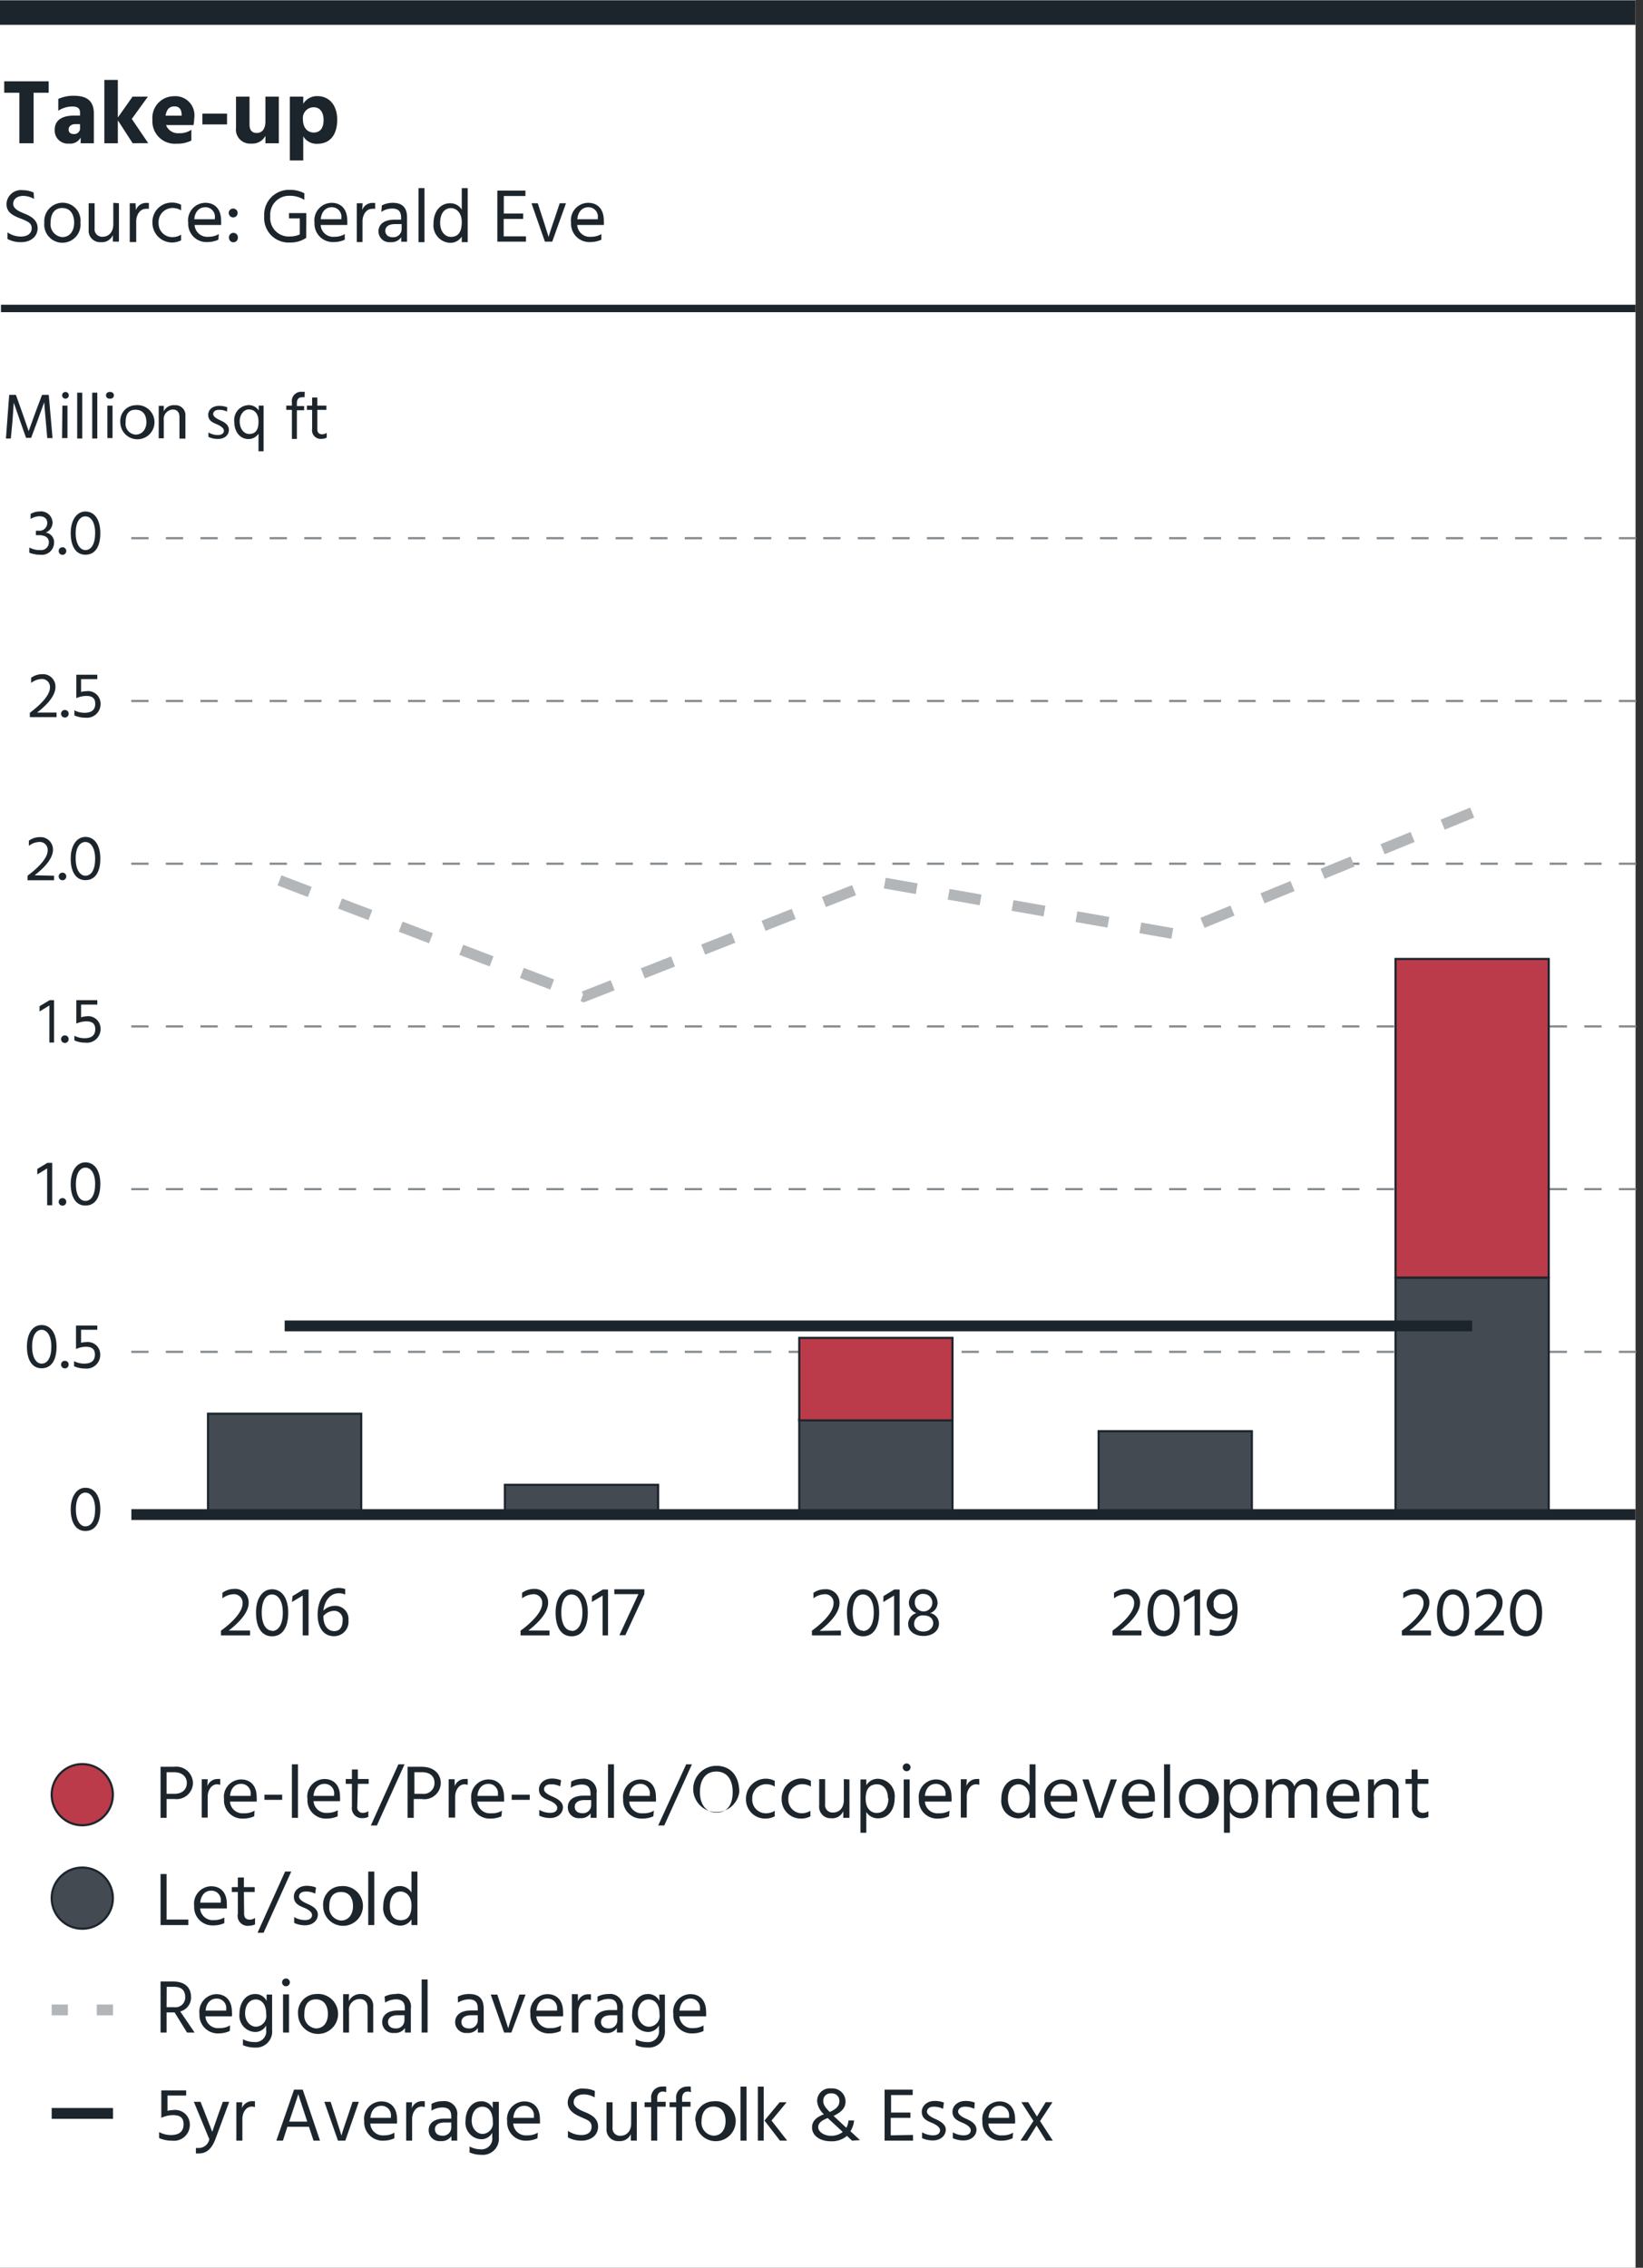 <?xml version="1.0" encoding="UTF-8"?> <svg xmlns="http://www.w3.org/2000/svg" viewBox="0 0 151.97 209.76"><rect x="0" y="0" width="151.97" height="209.76" fill="#333333" stroke="none"/><defs><style>.cls-1{fill:#fff;}.cls-2{fill:#1d252c;}.cls-3{fill:#bc3b4a;}.cls-3,.cls-4,.cls-5,.cls-7,.cls-8{stroke:#1d252c;}.cls-10,.cls-3,.cls-4,.cls-5,.cls-6,.cls-9{stroke-miterlimit:10;}.cls-3,.cls-4{stroke-width:0.2px;}.cls-4{fill:#444a51;}.cls-10,.cls-5,.cls-6,.cls-7,.cls-8,.cls-9{fill:none;}.cls-10,.cls-6{stroke:#b3b6b9;}.cls-7{stroke-width:0.69px;}.cls-8{stroke-width:2.27px;}.cls-9{stroke:#84898d;stroke-width:0.2px;stroke-dasharray:1.6;}.cls-10{stroke-dasharray:3;}</style></defs><g id="Legend"><rect class="cls-1" width="151.28" height="209.76"></rect><path class="cls-2" d="M16.09,163.42a1.55,1.55,0,0,1,1.76,1.52,1.52,1.52,0,0,1-1.71,1.46h-.73v1.74h-.56v-4.72Zm.05,2.5c.74,0,1.14-.43,1.14-1s-.42-1-1.19-1h-.68v2Z" transform="translate(0 0)"></path><path class="cls-2" d="M19.18,165.21a1,1,0,0,1,1-.66.65.65,0,0,1,.19,0v.54a1,1,0,0,0-.3-.05c-.52,0-.86.57-.86,1.14v1.94h-.55v-3.55h.55Z" transform="translate(0 0)"></path><path class="cls-2" d="M23.51,168a2.47,2.47,0,0,1-1,.21,1.69,1.69,0,0,1-1.79-1.8,1.61,1.61,0,0,1,1.57-1.82c.86,0,1.45.56,1.45,1.63a3.07,3.07,0,0,1,0,.42H21.27a1.17,1.17,0,0,0,1.28,1.08,1.83,1.83,0,0,0,1-.24Zm-.33-2a.87.87,0,0,0-.9-1c-.51,0-.94.37-1,1.11h1.91Z" transform="translate(0 0)"></path><path class="cls-2" d="M24.46,166H26.1v.48H24.46Z" transform="translate(0 0)"></path><path class="cls-2" d="M27,163.19h.56v4.95H27Z" transform="translate(0 0)"></path><path class="cls-2" d="M31.23,168a2.47,2.47,0,0,1-1,.21,1.69,1.69,0,0,1-1.79-1.8A1.61,1.61,0,0,1,30,164.55c.86,0,1.45.56,1.45,1.63a3.07,3.07,0,0,1,0,.42H29a1.17,1.17,0,0,0,1.29,1.08,1.82,1.82,0,0,0,.95-.24Zm-.33-2a.87.87,0,0,0-.9-1c-.51,0-.94.37-1,1.11H30.9Z" transform="translate(0 0)"></path><path class="cls-2" d="M33.05,167.12a.49.49,0,0,0,.54.56.86.86,0,0,0,.48-.16v.53a1.2,1.2,0,0,1-.52.12.93.93,0,0,1-1-1.07V165h-.57v-.45h.57v-.88h.55v.88h1V165h-1Z" transform="translate(0 0)"></path><path class="cls-2" d="M36.85,163.19h.57l-2.56,5.66H34.3Z" transform="translate(0 0)"></path><path class="cls-2" d="M39,163.42c1.12,0,1.77.64,1.77,1.52A1.52,1.52,0,0,1,39,166.4h-.73v1.74h-.57v-4.72Zm.06,2.5a1,1,0,0,0,1.13-1c0-.63-.41-1-1.18-1h-.68v2Z" transform="translate(0 0)"></path><path class="cls-2" d="M42.06,165.21a1,1,0,0,1,1-.66.68.68,0,0,1,.2,0v.54a1.11,1.11,0,0,0-.3-.05c-.52,0-.86.57-.86,1.14v1.94H41.5v-3.55h.55Z" transform="translate(0 0)"></path><path class="cls-2" d="M46.38,168a2.4,2.4,0,0,1-1,.21,1.7,1.7,0,0,1-1.79-1.8,1.61,1.61,0,0,1,1.58-1.82c.86,0,1.45.56,1.45,1.63a3.13,3.13,0,0,1,0,.42H44.15a1.16,1.16,0,0,0,1.28,1.08,1.77,1.77,0,0,0,1-.24Zm-.33-2a.86.86,0,0,0-.89-1c-.51,0-.94.37-1,1.11h1.9Z" transform="translate(0 0)"></path><path class="cls-2" d="M47.33,166H49v.48H47.33Z" transform="translate(0 0)"></path><path class="cls-2" d="M51.81,165.23a1.8,1.8,0,0,0-.88-.19c-.38,0-.61.19-.61.46s.36.49.75.66,1,.46,1,1-.46,1-1.19,1a2.38,2.38,0,0,1-1-.22v-.54a2,2,0,0,0,1,.28c.45,0,.66-.19.66-.46s-.32-.52-.81-.71-.88-.43-.88-1,.52-1,1.17-1a2.14,2.14,0,0,1,.88.16Z" transform="translate(0 0)"></path><path class="cls-2" d="M52.84,164.78a2.14,2.14,0,0,1,1-.25,1.19,1.19,0,0,1,1.34,1.36v2.25h-.55v-.42a1.07,1.07,0,0,1-1,.45,1,1,0,0,1-1.11-1c0-.69.56-1.08,1.45-1.08h.65v-.18c0-.54-.21-.85-.83-.85a2,2,0,0,0-1,.3Zm1.22,1.72c-.64,0-.9.29-.9.62s.23.59.69.59a.75.75,0,0,0,.83-.75v-.46Z" transform="translate(0 0)"></path><path class="cls-2" d="M56.24,163.19h.55v4.95h-.55Z" transform="translate(0 0)"></path><path class="cls-2" d="M60.43,168a2.4,2.4,0,0,1-1,.21,1.69,1.69,0,0,1-1.79-1.8,1.61,1.61,0,0,1,1.58-1.82c.86,0,1.45.56,1.45,1.63a3.13,3.13,0,0,1,0,.42H58.2a1.16,1.16,0,0,0,1.28,1.08,1.79,1.79,0,0,0,1-.24Zm-.33-2a.86.86,0,0,0-.89-1c-.51,0-.94.37-1,1.11h1.9Z" transform="translate(0 0)"></path><path class="cls-2" d="M63.47,163.19H64l-2.56,5.66h-.56Z" transform="translate(0 0)"></path><path class="cls-2" d="M66.26,163.33c1.33,0,2.12.95,2.12,2.43a2.14,2.14,0,1,1-2.12-2.43Zm0,4.33c1,0,1.51-.73,1.51-1.9s-.54-1.9-1.51-1.9-1.52.72-1.52,1.9S65.34,167.66,66.26,167.66Z" transform="translate(0 0)"></path><path class="cls-2" d="M70.9,167.72a1.51,1.51,0,0,0,.76-.23V168a1.82,1.82,0,0,1-.83.21A1.77,1.77,0,0,1,69,166.37a1.83,1.83,0,0,1,2.66-1.65v.53a1.5,1.5,0,0,0-.76-.22,1.29,1.29,0,0,0-1.32,1.35A1.26,1.26,0,0,0,70.9,167.72Z" transform="translate(0 0)"></path><path class="cls-2" d="M74.2,167.72a1.55,1.55,0,0,0,.76-.23V168a1.82,1.82,0,0,1-.83.21,1.77,1.77,0,0,1-1.83-1.85A1.83,1.83,0,0,1,75,164.72v.53a1.5,1.5,0,0,0-.76-.22,1.28,1.28,0,0,0-1.32,1.35A1.25,1.25,0,0,0,74.2,167.72Z" transform="translate(0 0)"></path><path class="cls-2" d="M78.57,164.59v3.55H78v-.62a1.1,1.1,0,0,1-1.12.66A1.06,1.06,0,0,1,75.77,167v-2.44h.55v2.3a.69.69,0,0,0,.73.79c.58,0,1-.43,1-1.14v-1.95Z" transform="translate(0 0)"></path><path class="cls-2" d="M80.13,165.13a1.23,1.23,0,0,1,1.1-.6,1.6,1.6,0,0,1,1.52,1.8c0,1.08-.61,1.86-1.53,1.86a1.25,1.25,0,0,1-1.09-.59v1.92h-.54v-4.93h.54Zm2,1.2c0-.79-.42-1.29-1-1.29s-1.06.3-1.06,1.33.61,1.32,1,1.32C81.72,167.69,82.17,167.24,82.17,166.33Z" transform="translate(0 0)"></path><path class="cls-2" d="M83.86,163.11a.36.36,0,0,1,.36.36.36.36,0,0,1-.72,0A.36.36,0,0,1,83.86,163.11Zm-.27,1.48h.55v3.55h-.55Z" transform="translate(0 0)"></path><path class="cls-2" d="M87.78,168a2.44,2.44,0,0,1-1,.21,1.69,1.69,0,0,1-1.79-1.8,1.61,1.61,0,0,1,1.57-1.82c.87,0,1.45.56,1.45,1.63a3.07,3.07,0,0,1,0,.42H85.55a1.16,1.16,0,0,0,1.28,1.08,1.82,1.82,0,0,0,1-.24Zm-.33-2a.87.87,0,0,0-.9-1c-.51,0-.93.37-1,1.11h1.9Z" transform="translate(0 0)"></path><path class="cls-2" d="M89.39,165.21a1,1,0,0,1,1-.66.65.65,0,0,1,.19,0v.54a1,1,0,0,0-.3-.05c-.52,0-.86.57-.86,1.14v1.94h-.55v-3.55h.55Z" transform="translate(0 0)"></path><path class="cls-2" d="M95.78,163.19v4.95h-.55v-.53a1.23,1.23,0,0,1-1.09.58,1.61,1.61,0,0,1-1.52-1.8c0-1.11.64-1.86,1.53-1.86a1.25,1.25,0,0,1,1.08.6v-1.94Zm-.55,3.15c0-1-.61-1.3-1-1.3-.56,0-1,.44-1,1.36,0,.77.42,1.29,1,1.29S95.23,167.37,95.23,166.34Z" transform="translate(0 0)"></path><path class="cls-2" d="M99.39,168a2.4,2.4,0,0,1-1,.21,1.7,1.7,0,0,1-1.79-1.8,1.61,1.61,0,0,1,1.58-1.82c.86,0,1.45.56,1.45,1.63a3.13,3.13,0,0,1,0,.42H97.16a1.16,1.16,0,0,0,1.28,1.08,1.77,1.77,0,0,0,1-.24Zm-.33-2a.86.86,0,0,0-.89-1c-.51,0-.94.37-1,1.11h1.9Z" transform="translate(0 0)"></path><path class="cls-2" d="M100.12,164.59h.57l.49,1.5c.44,1.31.52,1.61.52,1.61a16.17,16.17,0,0,1,.53-1.61l.5-1.5h.58L102,168.14h-.68Z" transform="translate(0 0)"></path><path class="cls-2" d="M106.58,168a2.4,2.4,0,0,1-1,.21,1.69,1.69,0,0,1-1.79-1.8,1.61,1.61,0,0,1,1.58-1.82c.86,0,1.45.56,1.45,1.63a3.13,3.13,0,0,1,0,.42h-2.42a1.16,1.16,0,0,0,1.28,1.08,1.79,1.79,0,0,0,1-.24Zm-.33-2a.86.86,0,0,0-.89-1c-.52,0-.94.37-1,1.11h1.9Z" transform="translate(0 0)"></path><path class="cls-2" d="M107.67,163.19h.56v4.95h-.56Z" transform="translate(0 0)"></path><path class="cls-2" d="M109.06,166.39a1.71,1.71,0,0,1,1.66-1.85,1.84,1.84,0,1,1-1.66,1.85Zm.58,0a1.19,1.19,0,0,0,1.08,1.33c.74,0,1.1-.61,1.1-1.33s-.3-1.35-1.1-1.35S109.64,165.67,109.64,166.38Z" transform="translate(0 0)"></path><path class="cls-2" d="M113.76,165.13a1.21,1.21,0,0,1,1.09-.6,1.6,1.6,0,0,1,1.52,1.8c0,1.08-.61,1.86-1.53,1.86a1.22,1.22,0,0,1-1.08-.59v1.92h-.55v-4.93h.55Zm2,1.2c0-.79-.42-1.29-1-1.29s-1,.3-1,1.33.6,1.32,1,1.32C115.34,167.69,115.79,167.24,115.79,166.33Z" transform="translate(0 0)"></path><path class="cls-2" d="M117.72,165.16a1.06,1.06,0,0,1,1-.62,1,1,0,0,1,1,.69,1.12,1.12,0,0,1,1-.69,1,1,0,0,1,1.12,1.16v2.44h-.56v-2.3c0-.52-.21-.8-.68-.8s-.86.37-.86,1.16v1.94h-.56v-2.3c0-.52-.21-.8-.68-.8s-.87.37-.87,1.16v1.94h-.54v-3.55h.54Z" transform="translate(0 0)"></path><path class="cls-2" d="M125.5,168a2.47,2.47,0,0,1-1,.21,1.7,1.7,0,0,1-1.8-1.8,1.61,1.61,0,0,1,1.58-1.82c.86,0,1.45.56,1.45,1.63a2.06,2.06,0,0,1,0,.42h-2.42a1.16,1.16,0,0,0,1.28,1.08,1.83,1.83,0,0,0,1-.24Zm-.33-2a.87.87,0,0,0-.9-1c-.51,0-.94.37-1,1.11h1.91Z" transform="translate(0 0)"></path><path class="cls-2" d="M127.1,165.2a1.16,1.16,0,0,1,1.12-.66,1.07,1.07,0,0,1,1.14,1.15v2.45h-.55v-2.3a.7.7,0,0,0-.73-.8,1,1,0,0,0-1,1.16v1.94h-.54v-3.55h.54Z" transform="translate(0 0)"></path><path class="cls-2" d="M131.1,167.12c0,.37.18.56.53.56a.87.87,0,0,0,.49-.16v.53a1.2,1.2,0,0,1-.52.12.93.93,0,0,1-1-1.07V165H130v-.45h.57v-.88h.55v.88h1V165h-1Z" transform="translate(0 0)"></path><path class="cls-2" d="M17.42,177.55v.51H14.85v-4.72h.56v4.21Z" transform="translate(0 0)"></path><path class="cls-2" d="M20.75,177.88a2.44,2.44,0,0,1-1,.21,1.69,1.69,0,0,1-1.79-1.8,1.61,1.61,0,0,1,1.57-1.82c.86,0,1.45.56,1.45,1.63a3.31,3.31,0,0,1,0,.42H18.51a1.17,1.17,0,0,0,1.29,1.08,1.82,1.82,0,0,0,.95-.24Zm-.33-2a.87.87,0,0,0-.9-1c-.51,0-.93.37-1,1.11h1.91Z" transform="translate(0 0)"></path><path class="cls-2" d="M22.58,177c0,.37.17.56.53.56a.86.86,0,0,0,.48-.16V178a1.36,1.36,0,0,1-.52.12A.93.93,0,0,1,22,177V175h-.56v-.45H22v-.89h.56v.89h1V175h-1Z" transform="translate(0 0)"></path><path class="cls-2" d="M26.37,173.11h.57l-2.56,5.66h-.56Z" transform="translate(0 0)"></path><path class="cls-2" d="M29.15,175.15a1.85,1.85,0,0,0-.88-.19c-.38,0-.61.19-.61.46s.35.49.74.66,1,.46,1,1-.45,1-1.19,1a2.3,2.3,0,0,1-1-.22v-.54a2,2,0,0,0,1,.28c.44,0,.65-.19.65-.47s-.32-.51-.8-.7-.88-.43-.88-1,.51-1,1.16-1a2.2,2.2,0,0,1,.89.16Z" transform="translate(0 0)"></path><path class="cls-2" d="M29.89,176.31a1.7,1.7,0,0,1,1.65-1.85,1.84,1.84,0,1,1-1.65,1.85Zm.57,0a1.19,1.19,0,0,0,1.08,1.33c.74,0,1.11-.62,1.11-1.33S32.34,175,31.54,175,30.46,175.59,30.46,176.3Z" transform="translate(0 0)"></path><path class="cls-2" d="M34.06,173.11h.56v4.95h-.56Z" transform="translate(0 0)"></path><path class="cls-2" d="M38.61,173.11v4.95h-.55v-.53a1.21,1.21,0,0,1-1.09.58,1.61,1.61,0,0,1-1.52-1.8c0-1.11.64-1.86,1.53-1.86a1.25,1.25,0,0,1,1.08.6v-1.94Zm-.55,3.15c0-1-.61-1.3-1-1.3-.56,0-1,.44-1,1.36s.43,1.29,1,1.29S38.06,177.29,38.06,176.26Z" transform="translate(0 0)"></path><path class="cls-2" d="M17.3,188l-1.15-1.86h-.74V188h-.56v-4.72H16c1.11,0,1.67.56,1.67,1.45a1.33,1.33,0,0,1-1,1.32L18,188Zm-1.89-2.34h.72a.9.9,0,0,0,1-.94c0-.62-.34-.95-1.06-.95h-.65Z" transform="translate(0 0)"></path><path class="cls-2" d="M21.25,187.86a2.48,2.48,0,0,1-1,.22,1.7,1.7,0,0,1-1.8-1.8A1.62,1.62,0,0,1,20,184.45c.86,0,1.45.57,1.45,1.64a2,2,0,0,1,0,.41H19a1.16,1.16,0,0,0,1.28,1.09,1.83,1.83,0,0,0,1-.25Zm-.33-2a.87.87,0,0,0-.9-1c-.51,0-.94.38-1,1.11h1.91Z" transform="translate(0 0)"></path><path class="cls-2" d="M25.17,184.49v3.27a1.49,1.49,0,0,1-1.6,1.63,2.74,2.74,0,0,1-1.1-.22v-.55a2.24,2.24,0,0,0,1.05.26,1,1,0,0,0,1.1-1.13v-.4a1.16,1.16,0,0,1-1,.6,1.51,1.51,0,0,1-1.47-1.69c0-1,.56-1.82,1.44-1.82a1.14,1.14,0,0,1,1.07.64v-.59Zm-.55,1.79c0-1-.52-1.34-.95-1.34-.62,0-1,.54-1,1.3s.53,1.22,1,1.22A1,1,0,0,0,24.62,186.28Z" transform="translate(0 0)"></path><path class="cls-2" d="M26.45,183a.36.36,0,1,1-.36.36A.36.36,0,0,1,26.45,183Zm-.27,1.47h.55V188h-.55Z" transform="translate(0 0)"></path><path class="cls-2" d="M27.57,186.29a1.7,1.7,0,0,1,1.65-1.85,1.85,1.85,0,1,1-1.65,1.85Zm.58,0a1.19,1.19,0,0,0,1.07,1.33c.75,0,1.11-.62,1.11-1.33s-.31-1.36-1.11-1.36S28.15,185.57,28.15,186.29Z" transform="translate(0 0)"></path><path class="cls-2" d="M32.26,185.11a1.17,1.17,0,0,1,1.12-.67,1.08,1.08,0,0,1,1.14,1.16V188H34v-2.29c0-.54-.3-.81-.72-.81a1,1,0,0,0-1,1.16V188h-.54v-3.55h.54Z" transform="translate(0 0)"></path><path class="cls-2" d="M35.57,184.68a2.15,2.15,0,0,1,1-.24A1.19,1.19,0,0,1,38,185.8V188h-.54v-.42a1.09,1.09,0,0,1-1,.46,1,1,0,0,1-1.11-1c0-.68.56-1.08,1.45-1.08h.65v-.18c0-.53-.21-.85-.83-.85a2,2,0,0,0-1,.3Zm1.22,1.72c-.64,0-.9.29-.9.62s.23.6.69.6a.76.76,0,0,0,.83-.76v-.46Z" transform="translate(0 0)"></path><path class="cls-2" d="M39,183.09h.55V188H39Z" transform="translate(0 0)"></path><path class="cls-2" d="M42.35,184.68a2.19,2.19,0,0,1,1.06-.24c.94,0,1.33.49,1.33,1.36V188H44.2v-.42a1.09,1.09,0,0,1-1,.46,1,1,0,0,1-1.1-1c0-.68.56-1.08,1.45-1.08h.64v-.18c0-.53-.2-.85-.83-.85a2,2,0,0,0-1,.3Zm1.22,1.72c-.63,0-.89.29-.89.62s.22.6.68.6a.76.76,0,0,0,.83-.76v-.46Z" transform="translate(0 0)"></path><path class="cls-2" d="M45.39,184.49H46l.49,1.5c.43,1.32.52,1.62.52,1.62s.06-.3.52-1.62l.51-1.5h.57L47.3,188h-.67Z" transform="translate(0 0)"></path><path class="cls-2" d="M51.85,187.86a2.44,2.44,0,0,1-1,.22,1.69,1.69,0,0,1-1.79-1.8,1.61,1.61,0,0,1,1.57-1.83c.86,0,1.45.57,1.45,1.64a3,3,0,0,1,0,.41H49.61a1.17,1.17,0,0,0,1.29,1.09,1.82,1.82,0,0,0,1-.25Zm-.33-2a.87.87,0,0,0-.9-1c-.51,0-.94.38-1,1.11h1.91Z" transform="translate(0 0)"></path><path class="cls-2" d="M53.46,185.12a1,1,0,0,1,1-.66h.2V185a.82.82,0,0,0-.3-.05c-.52,0-.86.57-.86,1.13V188H52.9v-3.55h.55Z" transform="translate(0 0)"></path><path class="cls-2" d="M55.27,184.68a2.15,2.15,0,0,1,1-.24,1.19,1.19,0,0,1,1.34,1.36V188h-.55v-.42a1.07,1.07,0,0,1-1,.46A1,1,0,0,1,55,187c0-.68.56-1.08,1.45-1.08h.64v-.18c0-.53-.2-.85-.82-.85a2,2,0,0,0-1,.3Zm1.22,1.72c-.64,0-.9.29-.9.62s.23.6.69.6a.75.75,0,0,0,.82-.76v-.46Z" transform="translate(0 0)"></path><path class="cls-2" d="M61.5,184.49v3.27a1.49,1.49,0,0,1-1.6,1.63,2.7,2.7,0,0,1-1.1-.22v-.55a2.24,2.24,0,0,0,1.05.26,1,1,0,0,0,1.1-1.13v-.4a1.16,1.16,0,0,1-1,.6,1.52,1.52,0,0,1-1.48-1.69c0-1,.57-1.82,1.45-1.82a1.14,1.14,0,0,1,1.07.64v-.59ZM61,186.28c0-1-.52-1.34-1-1.34-.62,0-1,.54-1,1.3s.52,1.22,1,1.22A1,1,0,0,0,61,186.28Z" transform="translate(0 0)"></path><path class="cls-2" d="M65.07,187.86a2.41,2.41,0,0,1-1,.22,1.69,1.69,0,0,1-1.79-1.8,1.61,1.61,0,0,1,1.58-1.83c.86,0,1.45.57,1.45,1.64a3.15,3.15,0,0,1,0,.41H62.84a1.16,1.16,0,0,0,1.28,1.09,1.8,1.8,0,0,0,.95-.25Zm-.33-2a.86.86,0,0,0-.89-1c-.51,0-.94.38-1,1.11h1.9Z" transform="translate(0 0)"></path><path class="cls-2" d="M15.49,195.24a2.67,2.67,0,0,1,.55-.07,1.35,1.35,0,0,1,1.52,1.36A1.47,1.47,0,0,1,15.9,198a2.77,2.77,0,0,1-1.18-.24v-.55a2.34,2.34,0,0,0,1.09.27c.76,0,1.17-.32,1.17-1s-.42-.84-1-.84a2.63,2.63,0,0,0-1.06.25v-2.54h2.3v.48H15.49Z" transform="translate(0 0)"></path><path class="cls-2" d="M17.93,194.41h.62l.46,1.17c.56,1.43.62,1.61.62,1.61l.56-1.61.42-1.17h.59l-1.28,3.46c-.38,1-.92,1.31-1.5,1.31a1.45,1.45,0,0,1-.3,0v-.5l.24,0a1,1,0,0,0,1-.81Z" transform="translate(0 0)"></path><path class="cls-2" d="M22.38,195a1,1,0,0,1,1-.65h.2v.55a.79.79,0,0,0-.3-.05c-.52,0-.86.56-.86,1.13V198h-.56v-3.55h.55Z" transform="translate(0 0)"></path><path class="cls-2" d="M28.58,196.72h-2L26.17,198h-.61l1.64-4.72H28L29.6,198H29Zm-.16-.48-.09-.27c-.66-2-.74-2.27-.74-2.27s-.08.29-.75,2.27l-.09.27Z" transform="translate(0 0)"></path><path class="cls-2" d="M30,194.41h.58l.49,1.5c.43,1.32.51,1.62.51,1.62s.07-.3.53-1.62l.5-1.5h.58L31.94,198h-.68Z" transform="translate(0 0)"></path><path class="cls-2" d="M36.48,197.78a2.41,2.41,0,0,1-1,.22,1.7,1.7,0,0,1-1.79-1.8,1.61,1.61,0,0,1,1.58-1.83c.86,0,1.45.57,1.45,1.64a3.15,3.15,0,0,1,0,.41H34.25a1.16,1.16,0,0,0,1.28,1.09,1.77,1.77,0,0,0,.95-.25Zm-.33-2a.86.86,0,0,0-.89-1c-.51,0-.94.37-1,1.11h1.9Z" transform="translate(0 0)"></path><path class="cls-2" d="M38.09,195a1,1,0,0,1,1-.65h.2v.55a.84.84,0,0,0-.31-.05c-.51,0-.86.56-.86,1.13V198h-.55v-3.55h.54Z" transform="translate(0 0)"></path><path class="cls-2" d="M39.91,194.6a2.11,2.11,0,0,1,1.05-.25,1.19,1.19,0,0,1,1.33,1.36V198h-.54v-.42a1.09,1.09,0,0,1-1,.46,1,1,0,0,1-1.1-1c0-.69.56-1.08,1.45-1.08h.64v-.18c0-.53-.2-.85-.83-.85a1.9,1.9,0,0,0-1,.3Zm1.21,1.72c-.63,0-.89.29-.89.62s.22.6.68.6a.76.76,0,0,0,.83-.76v-.46Z" transform="translate(0 0)"></path><path class="cls-2" d="M46.14,194.41v3.27a1.49,1.49,0,0,1-1.61,1.63,2.77,2.77,0,0,1-1.1-.22v-.55a2.24,2.24,0,0,0,1,.26,1,1,0,0,0,1.1-1.13v-.4a1.14,1.14,0,0,1-1,.6,1.52,1.52,0,0,1-1.47-1.69c0-1,.57-1.82,1.44-1.82a1.14,1.14,0,0,1,1.07.64v-.59Zm-.56,1.79c0-1-.51-1.34-.95-1.34-.62,0-1,.54-1,1.3s.53,1.22,1,1.22A1,1,0,0,0,45.58,196.2Z" transform="translate(0 0)"></path><path class="cls-2" d="M49.71,197.78a2.48,2.48,0,0,1-1,.22,1.7,1.7,0,0,1-1.8-1.8,1.62,1.62,0,0,1,1.58-1.83c.86,0,1.45.57,1.45,1.64a3,3,0,0,1,0,.41H47.47a1.17,1.17,0,0,0,1.28,1.09,1.83,1.83,0,0,0,1-.25Zm-.33-2a.87.87,0,0,0-.9-1c-.51,0-.94.37-1,1.11h1.91Z" transform="translate(0 0)"></path><path class="cls-2" d="M55,194a2.06,2.06,0,0,0-1-.28c-.58,0-.94.3-.94.72s.46.68,1,.9,1.26.55,1.26,1.36-.67,1.3-1.53,1.3a2.58,2.58,0,0,1-1.26-.3v-.61a2.18,2.18,0,0,0,1.25.39c.58,0,.94-.27.94-.77s-.38-.62-.85-.83-1.36-.55-1.36-1.41a1.33,1.33,0,0,1,1.51-1.28,2.32,2.32,0,0,1,1,.22Z" transform="translate(0 0)"></path><path class="cls-2" d="M58.9,194.41V198h-.55v-.61a1.1,1.1,0,0,1-1.11.65,1.06,1.06,0,0,1-1.14-1.14v-2.45h.56v2.31a.69.69,0,0,0,.72.79c.59,0,1-.44,1-1.14v-2Z" transform="translate(0 0)"></path><path class="cls-2" d="M61.62,193.52a.87.87,0,0,0-.32-.06c-.27,0-.51.17-.51.63v.32h.78v.45h-.78V198h-.56v-3.1h-.61v-.45h.61v-.33A1,1,0,0,1,61.28,193a1.4,1.4,0,0,1,.34,0Z" transform="translate(0 0)"></path><path class="cls-2" d="M63.92,193.52a.87.87,0,0,0-.32-.06c-.26,0-.51.17-.51.63v.32h.78v.45h-.78V198h-.55v-3.1h-.61v-.45h.61v-.33a1,1,0,0,1,1-1.12,1.33,1.33,0,0,1,.34,0Z" transform="translate(0 0)"></path><path class="cls-2" d="M64.32,196.21A1.7,1.7,0,0,1,66,194.36a1.85,1.85,0,1,1-1.65,1.85Zm.57,0A1.2,1.2,0,0,0,66,197.54c.75,0,1.11-.62,1.11-1.34s-.31-1.35-1.11-1.35S64.89,195.49,64.89,196.2Z" transform="translate(0 0)"></path><path class="cls-2" d="M68.49,193h.56v5h-.56Z" transform="translate(0 0)"></path><path class="cls-2" d="M70.1,193h.54V198H70.1ZM72.81,198h-.67l-1.43-1.86,1.4-1.69h.65l-1.4,1.69Z" transform="translate(0 0)"></path><path class="cls-2" d="M78.81,198l-.47-.44a2.15,2.15,0,0,1-1.47.5c-1.06,0-1.76-.54-1.76-1.29,0-.57.39-.94,1.1-1.21a1.84,1.84,0,0,1-.63-1.22,1.17,1.17,0,0,1,1.31-1.17,1.22,1.22,0,0,1,1.32,1.21c0,.51-.28.94-1.11,1.33l1.18,1.1a1.6,1.6,0,0,0,.2-.68H79a2.21,2.21,0,0,1-.34,1l.89.82Zm-.86-.8c-.61-.58-1.22-1.13-1.39-1.29-.56.22-.88.46-.88.85s.5.79,1.18.79A1.72,1.72,0,0,0,78,197.16Zm-1.8-2.85c0,.3.15.55.6,1,.61-.28.89-.57.89-1a.69.69,0,0,0-.76-.72A.66.66,0,0,0,76.15,194.31Z" transform="translate(0 0)"></path><path class="cls-2" d="M84.45,197.47V198H81.82v-4.72h2.6v.5h-2v1.62h1.79v.49H82.39v1.62Z" transform="translate(0 0)"></path><path class="cls-2" d="M87.23,195.06a1.82,1.82,0,0,0-.88-.2c-.38,0-.61.2-.61.46s.36.49.74.66,1,.46,1,1-.46,1-1.19,1a2.4,2.4,0,0,1-1-.21v-.54a2.13,2.13,0,0,0,1,.28c.45,0,.66-.2.66-.47s-.32-.51-.81-.71-.88-.43-.88-1,.52-1,1.16-1a2.23,2.23,0,0,1,.89.15Z" transform="translate(0 0)"></path><path class="cls-2" d="M90.12,195.06a1.86,1.86,0,0,0-.89-.2c-.37,0-.61.2-.61.46s.36.49.75.66.95.46.95,1-.46,1-1.19,1a2.32,2.32,0,0,1-1-.21v-.54a2.06,2.06,0,0,0,1,.28c.45,0,.66-.2.66-.47s-.32-.51-.8-.71-.89-.43-.89-1,.52-1,1.17-1a2.27,2.27,0,0,1,.89.15Z" transform="translate(0 0)"></path><path class="cls-2" d="M93.66,197.78a2.44,2.44,0,0,1-1,.22,1.69,1.69,0,0,1-1.79-1.8,1.61,1.61,0,0,1,1.57-1.83c.86,0,1.45.57,1.45,1.64a3,3,0,0,1,0,.41H91.42a1.17,1.17,0,0,0,1.29,1.09,1.82,1.82,0,0,0,1-.25Zm-.33-2a.87.87,0,0,0-.9-1c-.51,0-.94.37-1,1.11h1.91Z" transform="translate(0 0)"></path><path class="cls-2" d="M97.38,198h-.63l-.87-1.4L95,198h-.61l1.2-1.82-1.12-1.74h.63l.81,1.33.81-1.33h.63l-1.15,1.75Z" transform="translate(0 0)"></path><circle class="cls-3" cx="7.61" cy="166" r="2.83"></circle><circle class="cls-4" cx="7.61" cy="175.57" r="2.83"></circle><line class="cls-5" x1="4.78" y1="195.48" x2="10.45" y2="195.48"></line><line class="cls-6" x1="4.78" y1="185.91" x2="6.28" y2="185.91"></line><line class="cls-6" x1="8.95" y1="185.91" x2="10.45" y2="185.91"></line></g><g id="horizontal_lines_title_source" data-name="horizontal lines, title &amp; source"><path class="cls-2" d="M3.15,18.4a2.07,2.07,0,0,0-1-.28c-.57,0-.93.3-.93.73s.46.67,1,.89,1.26.55,1.26,1.36-.67,1.3-1.53,1.3a2.55,2.55,0,0,1-1.26-.3v-.61a2.18,2.18,0,0,0,1.24.39c.59,0,1-.27,1-.77s-.39-.62-.85-.83C1.34,20,.6,19.73.6,18.87a1.34,1.34,0,0,1,1.51-1.28,2.34,2.34,0,0,1,1,.22Z" transform="translate(0 0)"></path><path class="cls-2" d="M4.1,20.6a1.71,1.71,0,0,1,1.66-1.85,1.66,1.66,0,0,1,1.68,1.84,1.68,1.68,0,1,1-3.34,0Zm.58,0a1.19,1.19,0,0,0,1.08,1.33c.74,0,1.1-.62,1.1-1.33s-.31-1.36-1.1-1.36S4.68,19.88,4.68,20.6Z" transform="translate(0 0)"></path><path class="cls-2" d="M11,18.8v3.55h-.56v-.61a1.1,1.1,0,0,1-1.11.66,1.06,1.06,0,0,1-1.13-1.15V18.8h.55v2.31a.7.7,0,0,0,.73.79c.58,0,1-.44,1-1.14v-2Z" transform="translate(0 0)"></path><path class="cls-2" d="M12.57,19.43a1,1,0,0,1,1-.66h.2v.55a.82.82,0,0,0-.3,0c-.52,0-.87.57-.87,1.13v1.94H12V18.8h.54Z" transform="translate(0 0)"></path><path class="cls-2" d="M16,21.93a1.41,1.41,0,0,0,.75-.23v.53a1.82,1.82,0,0,1-2.65-1.64,1.78,1.78,0,0,1,1.84-1.85,1.72,1.72,0,0,1,.81.2v.52a1.44,1.44,0,0,0-.75-.22,1.29,1.29,0,0,0-1.33,1.36A1.26,1.26,0,0,0,16,21.93Z" transform="translate(0 0)"></path><path class="cls-2" d="M20.2,22.17a2.48,2.48,0,0,1-1,.22,1.69,1.69,0,0,1-1.79-1.8A1.61,1.61,0,0,1,19,18.76c.86,0,1.45.57,1.45,1.64a3,3,0,0,1,0,.41H18a1.17,1.17,0,0,0,1.29,1.09,1.82,1.82,0,0,0,.95-.25Zm-.33-2a.87.87,0,0,0-.9-1c-.51,0-.94.38-1,1.11h1.91Z" transform="translate(0 0)"></path><path class="cls-2" d="M21.57,19.29a.41.41,0,1,1-.41.4A.4.4,0,0,1,21.57,19.29Zm0,2.25A.41.41,0,0,1,22,22a.41.41,0,1,1-.82,0A.41.41,0,0,1,21.57,21.54Z" transform="translate(0 0)"></path><path class="cls-2" d="M28.32,22h0v0a2.51,2.51,0,0,1-1.46.43A2.26,2.26,0,0,1,24.44,20a2.29,2.29,0,0,1,2.33-2.44,2.78,2.78,0,0,1,1.38.32v.61a2.45,2.45,0,0,0-1.33-.38A1.74,1.74,0,0,0,25,20a1.71,1.71,0,0,0,1.85,1.87,2,2,0,0,0,.88-.19V20.2h-1v-.49h1.6Z" transform="translate(0 0)"></path><path class="cls-2" d="M31.89,22.17a2.4,2.4,0,0,1-1,.22,1.7,1.7,0,0,1-1.8-1.8,1.62,1.62,0,0,1,1.58-1.83c.86,0,1.45.57,1.45,1.64a3.15,3.15,0,0,1,0,.41H29.66a1.16,1.16,0,0,0,1.28,1.09,1.77,1.77,0,0,0,.95-.25Zm-.32-2a.87.87,0,0,0-.9-1c-.51,0-.94.38-1,1.11h1.91Z" transform="translate(0 0)"></path><path class="cls-2" d="M33.5,19.43a1,1,0,0,1,1-.66h.2v.55a.84.84,0,0,0-.31,0c-.51,0-.86.57-.86,1.13v1.94H33V18.8h.54Z" transform="translate(0 0)"></path><path class="cls-2" d="M35.32,19a2.23,2.23,0,0,1,1-.24c.94,0,1.33.49,1.33,1.36v2.24h-.54v-.42a1.09,1.09,0,0,1-1,.46,1,1,0,0,1-1.1-1c0-.68.56-1.08,1.45-1.08h.64v-.18c0-.53-.2-.85-.83-.85a1.82,1.82,0,0,0-1,.31Zm1.21,1.73c-.63,0-.89.28-.89.61s.22.6.68.6a.76.76,0,0,0,.83-.76v-.45Z" transform="translate(0 0)"></path><path class="cls-2" d="M38.71,17.4h.55v5h-.55Z" transform="translate(0 0)"></path><path class="cls-2" d="M43.26,17.4v5h-.55v-.52a1.24,1.24,0,0,1-1.09.58,1.61,1.61,0,0,1-1.52-1.8c0-1.11.64-1.86,1.53-1.86a1.24,1.24,0,0,1,1.08.59V17.4Zm-.55,3.15c0-1-.61-1.3-1-1.3-.56,0-1,.45-1,1.37,0,.77.43,1.29,1,1.29S42.71,21.58,42.71,20.55Z" transform="translate(0 0)"></path><path class="cls-2" d="M48.65,21.86v.49H46V17.63h2.6v.5h-2v1.62h1.79v.5H46.59v1.61Z" transform="translate(0 0)"></path><path class="cls-2" d="M49.16,18.8h.58l.49,1.5c.43,1.32.51,1.62.51,1.62s.07-.3.53-1.62l.5-1.5h.58l-1.27,3.55H50.4Z" transform="translate(0 0)"></path><path class="cls-2" d="M55.62,22.17a2.4,2.4,0,0,1-1,.22,1.7,1.7,0,0,1-1.8-1.8,1.61,1.61,0,0,1,1.58-1.83c.86,0,1.45.57,1.45,1.64a3.15,3.15,0,0,1,0,.41H53.39a1.16,1.16,0,0,0,1.28,1.09,1.77,1.77,0,0,0,.95-.25Zm-.33-2a.86.86,0,0,0-.89-1c-.51,0-.94.38-1,1.11h1.9Z" transform="translate(0 0)"></path><line class="cls-7" x1="0.09" y1="28.53" x2="151.28" y2="28.53"></line><line class="cls-8" y1="1.16" x2="151.28" y2="1.16"></line><path class="cls-2" d="M4.5,8.58H3.11v4.67H1.79V8.58H.39V7.52H4.5Z" transform="translate(0 0)"></path><path class="cls-2" d="M5.39,9.15a3.34,3.34,0,0,1,1.47-.29c1.21,0,1.82.51,1.82,1.63v2.76H7.46v-.53a1.07,1.07,0,0,1-1.07.56A1.21,1.21,0,0,1,5.06,12c0-.8.57-1.31,1.8-1.31H7.4v-.3c0-.32-.17-.54-.72-.54a2.43,2.43,0,0,0-1.29.39ZM7,11.48c-.42,0-.65.21-.65.49s.16.43.5.43a.53.53,0,0,0,.55-.6v-.32Z" transform="translate(0 0)"></path><path class="cls-2" d="M12.27,13.25,10.9,11.13v2.12H9.65V7.39H10.9v3.48l1.36-1.93h1.42L12.19,11l1.52,2.24Z" transform="translate(0 0)"></path><path class="cls-2" d="M17.7,13a2.84,2.84,0,0,1-1.36.29,2.07,2.07,0,0,1-2.24-2.2,2,2,0,0,1,2-2.19,1.76,1.76,0,0,1,1.87,2,4.74,4.74,0,0,1-.07.67H15.36a1.17,1.17,0,0,0,1.2.75A1.86,1.86,0,0,0,17.7,12Zm-.9-2.4c0-.42-.18-.76-.66-.76s-.72.27-.83.86H16.8Z" transform="translate(0 0)"></path><path class="cls-2" d="M18.72,10.51H21v1H18.72Z" transform="translate(0 0)"></path><path class="cls-2" d="M25.79,8.94v4.31H24.55v-.69a1.35,1.35,0,0,1-1.31.72,1.3,1.3,0,0,1-1.41-1.46V8.94h1.25v2.6c0,.5.24.76.66.76s.81-.27.81-1.08V8.94Z" transform="translate(0 0)"></path><path class="cls-2" d="M28.05,9.6a1.48,1.48,0,0,1,1.3-.71c1.1,0,1.84.83,1.84,2.19s-.64,2.22-1.84,2.22a1.43,1.43,0,0,1-1.3-.69v2.23H26.81V8.94h1.24Zm1.88,1.51c0-.82-.41-1.19-.91-1.19a1,1,0,0,0-1,1.13c0,.75.41,1.21,1,1.21S29.93,11.84,29.93,11.11Z" transform="translate(0 0)"></path><line class="cls-9" x1="12.14" y1="49.78" x2="151.97" y2="49.78"></line><line class="cls-9" x1="12.14" y1="79.89" x2="151.97" y2="79.89"></line><line class="cls-9" x1="12.14" y1="109.99" x2="151.97" y2="109.99"></line><line class="cls-9" x1="12.14" y1="64.84" x2="151.97" y2="64.84"></line><line class="cls-9" x1="12.14" y1="94.94" x2="151.97" y2="94.94"></line><line class="cls-9" x1="12.14" y1="125.04" x2="151.97" y2="125.04"></line></g><g id="BARS"><rect class="cls-4" x="46.7" y="137.34" width="14.17" height="2.75"></rect><rect class="cls-4" x="129.08" y="118.18" width="14.17" height="21.91"></rect><rect class="cls-3" x="129.08" y="88.7" width="14.17" height="29.47"></rect><rect class="cls-4" x="101.62" y="132.38" width="14.17" height="7.71"></rect><rect class="cls-4" x="73.93" y="131.3" width="14.17" height="8.79"></rect><rect class="cls-4" x="19.24" y="130.76" width="14.17" height="9.33"></rect><rect class="cls-3" x="73.93" y="123.75" width="14.17" height="7.63"></rect><line class="cls-5" x1="12.15" y1="140.09" x2="151.28" y2="140.09"></line></g><g id="axis_labels" data-name="axis labels"><path class="cls-2" d="M7.9,137.61c.84,0,1.38.75,1.38,2s-.48,2-1.38,2-1.36-.81-1.36-2S7.09,137.61,7.9,137.61Zm0,3.57c.54,0,.9-.55.9-1.57s-.41-1.55-.9-1.55-.88.5-.88,1.55S7.42,141.18,7.9,141.18Z" transform="translate(0 0)"></path><path class="cls-2" d="M2.83,47.54a1.65,1.65,0,0,1,.81-.23,1.07,1.07,0,0,1,1.22,1,1,1,0,0,1-.63.95A.89.89,0,0,1,5,50.2a1.13,1.13,0,0,1-1.29,1.11,2.67,2.67,0,0,1-1-.19v-.48a2,2,0,0,0,1,.24.72.72,0,0,0,.81-.72c0-.42-.33-.66-.92-.66H3.32v-.41h.25a.72.72,0,0,0,.8-.7c0-.44-.29-.64-.74-.64a1.64,1.64,0,0,0-.8.25Z" transform="translate(0 0)"></path><path class="cls-2" d="M5.78,50.62a.34.34,0,0,1,.35.35.35.35,0,1,1-.7,0A.34.34,0,0,1,5.78,50.62Z" transform="translate(0 0)"></path><path class="cls-2" d="M7.9,47.31c.84,0,1.38.75,1.38,2s-.48,2-1.38,2-1.36-.81-1.36-2S7.09,47.31,7.9,47.31Zm0,3.57c.54,0,.9-.55.9-1.58s-.41-1.54-.9-1.54S7,48.26,7,49.3,7.42,50.88,7.9,50.88Z" transform="translate(0 0)"></path><path class="cls-2" d="M5,81v.42H2.55V81c.9-.68,1.86-1.58,1.86-2.34a.73.73,0,0,0-.8-.78,1.63,1.63,0,0,0-.94.36v-.48a1.72,1.72,0,0,1,1-.33A1.15,1.15,0,0,1,4.9,78.59c0,.77-.69,1.59-1.7,2.37Z" transform="translate(0 0)"></path><path class="cls-2" d="M5.78,80.72a.34.34,0,0,1,.35.35.35.35,0,1,1-.7,0A.34.34,0,0,1,5.78,80.72Z" transform="translate(0 0)"></path><path class="cls-2" d="M7.9,77.41c.84,0,1.38.75,1.38,2s-.48,2-1.38,2-1.36-.81-1.36-2S7.09,77.41,7.9,77.41ZM7.9,81c.54,0,.9-.55.9-1.57s-.41-1.55-.9-1.55S7,78.36,7,79.41,7.42,81,7.9,81Z" transform="translate(0 0)"></path><path class="cls-2" d="M3.45,108.12l.93-.56h.45v3.92H4.36v-3.41l-.91.56Z" transform="translate(0 0)"></path><path class="cls-2" d="M5.78,110.82a.34.34,0,0,1,.35.35.35.35,0,1,1-.7,0A.34.34,0,0,1,5.78,110.82Z" transform="translate(0 0)"></path><path class="cls-2" d="M7.9,107.51c.84,0,1.38.75,1.38,2s-.48,2-1.38,2-1.36-.81-1.36-2S7.09,107.51,7.9,107.51Zm0,3.57c.54,0,.9-.55.9-1.57S8.39,108,7.9,108s-.88.5-.88,1.55S7.42,111.08,7.9,111.08Z" transform="translate(0 0)"></path><path class="cls-2" d="M5.23,65.91v.42H2.76v-.4c.9-.68,1.86-1.58,1.86-2.34a.73.73,0,0,0-.8-.78,1.63,1.63,0,0,0-.94.36v-.48a1.72,1.72,0,0,1,1-.33,1.15,1.15,0,0,1,1.25,1.18c0,.77-.69,1.59-1.7,2.37Z" transform="translate(0 0)"></path><path class="cls-2" d="M6,65.67a.34.34,0,0,1,.35.35.35.35,0,1,1-.7,0A.34.34,0,0,1,6,65.67Z" transform="translate(0 0)"></path><path class="cls-2" d="M7.5,64A2.63,2.63,0,0,1,8,63.93a1.16,1.16,0,0,1,1.3,1.17,1.26,1.26,0,0,1-1.42,1.28,2.35,2.35,0,0,1-1-.21V65.7a2,2,0,0,0,.93.23c.66,0,1-.27,1-.84s-.36-.72-.84-.72a2.26,2.26,0,0,0-.91.21V62.41H9v.41H7.5Z" transform="translate(0 0)"></path><path class="cls-2" d="M3.66,93.07l.93-.56H5v3.92H4.57V93l-.91.56Z" transform="translate(0 0)"></path><path class="cls-2" d="M6,95.77a.34.34,0,0,1,.35.35.35.35,0,1,1-.7,0A.34.34,0,0,1,6,95.77Z" transform="translate(0 0)"></path><path class="cls-2" d="M7.5,94.1A2,2,0,0,1,8,94a1.15,1.15,0,0,1,1.3,1.16,1.26,1.26,0,0,1-1.42,1.28,2.35,2.35,0,0,1-1-.21V95.8a2,2,0,0,0,.93.23c.66,0,1-.27,1-.84s-.36-.72-.84-.72a2.26,2.26,0,0,0-.91.21V92.51H9v.41H7.5Z" transform="translate(0 0)"></path><path class="cls-2" d="M3.85,122.56c.84,0,1.38.75,1.38,2s-.48,2-1.38,2-1.36-.81-1.36-2S3,122.56,3.85,122.56Zm0,3.57c.54,0,.9-.55.9-1.57S4.34,123,3.85,123s-.88.5-.88,1.55S3.37,126.13,3.85,126.13Z" transform="translate(0 0)"></path><path class="cls-2" d="M6,125.87a.34.34,0,0,1,.35.35.35.35,0,1,1-.7,0A.34.34,0,0,1,6,125.87Z" transform="translate(0 0)"></path><path class="cls-2" d="M7.5,124.2a2,2,0,0,1,.47-.06,1.15,1.15,0,0,1,1.3,1.17,1.26,1.26,0,0,1-1.42,1.27,2.35,2.35,0,0,1-1-.21v-.47a2,2,0,0,0,.93.23c.66,0,1-.27,1-.84s-.36-.72-.84-.72a2.26,2.26,0,0,0-.91.21v-2.17H9V123H7.5Z" transform="translate(0 0)"></path><path class="cls-2" d="M23.13,150.82v.45H20.44v-.44c1-.73,2-1.71,2-2.53a.79.79,0,0,0-.87-.84,1.78,1.78,0,0,0-1,.38v-.51a1.81,1.81,0,0,1,1.06-.36A1.24,1.24,0,0,1,23,148.25c0,.83-.75,1.72-1.84,2.57Z" transform="translate(0 0)"></path><path class="cls-2" d="M25.16,147c.91,0,1.5.81,1.5,2.16s-.52,2.19-1.5,2.19-1.48-.87-1.48-2.19S24.28,147,25.16,147Zm0,3.86c.59,0,1-.59,1-1.7s-.45-1.68-1-1.68-.95.55-.95,1.68S24.65,150.83,25.16,150.83Z" transform="translate(0 0)"></path><path class="cls-2" d="M27.06,147.63l1-.61h.48v4.25H28v-3.69l-1,.6Z" transform="translate(0 0)"></path><path class="cls-2" d="M31.93,147.49a1.41,1.41,0,0,0-.59-.12c-.86,0-1.32.75-1.43,1.61a1.51,1.51,0,0,1,1.06-.45,1.22,1.22,0,0,1,1.26,1.35,1.33,1.33,0,0,1-1.34,1.46c-1,0-1.51-.85-1.51-2,0-1.36.69-2.46,1.95-2.46a1.89,1.89,0,0,1,.6.1Zm-.24,2.39a.79.79,0,0,0-.78-.89,1.4,1.4,0,0,0-1,.48c0,.95.45,1.4,1,1.4S31.69,150.46,31.69,149.88Z" transform="translate(0 0)"></path><path class="cls-2" d="M50.83,150.82v.45H48.15v-.44c1-.73,2-1.71,2-2.53a.78.78,0,0,0-.86-.84,1.84,1.84,0,0,0-1,.38v-.51a1.85,1.85,0,0,1,1.06-.36,1.24,1.24,0,0,1,1.35,1.28c0,.83-.74,1.72-1.83,2.57Z" transform="translate(0 0)"></path><path class="cls-2" d="M52.87,147c.91,0,1.5.81,1.5,2.16s-.52,2.19-1.5,2.19-1.48-.87-1.48-2.19S52,147,52.87,147Zm0,3.86c.58,0,1-.59,1-1.7s-.44-1.68-1-1.68-.95.55-.95,1.68S52.35,150.83,52.87,150.83Z" transform="translate(0 0)"></path><path class="cls-2" d="M54.76,147.63l1-.61h.48v4.25h-.5v-3.69l-1,.6Z" transform="translate(0 0)"></path><path class="cls-2" d="M59.6,147v.45l-1.76,3.8h-.55l1.76-3.8H56.82V147Z" transform="translate(0 0)"></path><path class="cls-2" d="M77.78,150.82v.45H75.1v-.44c1-.73,2-1.71,2-2.53a.78.78,0,0,0-.86-.84,1.78,1.78,0,0,0-1,.38v-.51A1.81,1.81,0,0,1,76.3,147a1.24,1.24,0,0,1,1.35,1.28c0,.83-.75,1.72-1.84,2.57Z" transform="translate(0 0)"></path><path class="cls-2" d="M79.82,147c.91,0,1.5.81,1.5,2.16s-.52,2.19-1.5,2.19-1.48-.87-1.48-2.19S78.94,147,79.82,147Zm0,3.86c.58,0,1-.59,1-1.7s-.44-1.68-1-1.68-.95.55-.95,1.68S79.31,150.83,79.82,150.83Z" transform="translate(0 0)"></path><path class="cls-2" d="M81.72,147.63l1-.61h.49v4.25H82.7v-3.69l-1,.6Z" transform="translate(0 0)"></path><path class="cls-2" d="M86.85,150.16c0,.72-.64,1.16-1.43,1.16S84,150.9,84,150.2a1.07,1.07,0,0,1,.77-1,1,1,0,0,1-.7-1,1.33,1.33,0,0,1,2.65,0,1,1,0,0,1-.68,1A1,1,0,0,1,86.85,150.16Zm-.53,0c0-.38-.25-.74-.9-.74a.78.78,0,0,0-.87.79c0,.37.29.7.87.7S86.32,150.51,86.32,150.12Zm-1.7-2a.81.81,0,1,0,.8-.73A.73.73,0,0,0,84.62,148.16Z" transform="translate(0 0)"></path><path class="cls-2" d="M105.58,150.82v.45H102.9v-.44c1-.73,2-1.71,2-2.53a.78.78,0,0,0-.86-.84,1.84,1.84,0,0,0-1,.38v-.51a1.85,1.85,0,0,1,1.06-.36,1.24,1.24,0,0,1,1.35,1.28c0,.83-.74,1.72-1.84,2.57Z" transform="translate(0 0)"></path><path class="cls-2" d="M107.61,147c.91,0,1.51.81,1.51,2.16s-.52,2.19-1.51,2.19-1.47-.87-1.47-2.19S106.74,147,107.61,147Zm0,3.86c.59,0,1-.59,1-1.7s-.44-1.68-1-1.68-.94.55-.94,1.68S107.1,150.83,107.61,150.83Z" transform="translate(0 0)"></path><path class="cls-2" d="M109.51,147.63l1-.61H111v4.25h-.51v-3.69l-1,.6Z" transform="translate(0 0)"></path><path class="cls-2" d="M111.91,150.69a1.72,1.72,0,0,0,.72.15c.83,0,1.23-.55,1.34-1.48a1.15,1.15,0,0,1-1,.39,1.39,1.39,0,0,1,.06-2.78c1,0,1.44.87,1.44,1.87,0,1.49-.59,2.48-1.85,2.48a2.17,2.17,0,0,1-.74-.12Zm2.08-1.85c0-.74-.23-1.4-.92-1.4a.81.81,0,0,0-.81.92.83.83,0,0,0,.87.93,1.05,1.05,0,0,0,.86-.41Z" transform="translate(0 0)"></path><path class="cls-2" d="M132.36,150.82v.45h-2.69v-.44c1-.73,2-1.71,2-2.53a.79.79,0,0,0-.87-.84,1.78,1.78,0,0,0-1,.38v-.51a1.81,1.81,0,0,1,1.06-.36,1.24,1.24,0,0,1,1.35,1.28c0,.83-.75,1.72-1.84,2.57Z" transform="translate(0 0)"></path><path class="cls-2" d="M134.39,147c.91,0,1.5.81,1.5,2.16s-.52,2.19-1.5,2.19-1.48-.87-1.48-2.19S133.51,147,134.39,147Zm0,3.86c.58,0,1-.59,1-1.7s-.44-1.68-1-1.68-.95.55-.95,1.68S133.88,150.83,134.39,150.83Z" transform="translate(0 0)"></path><path class="cls-2" d="M139.1,150.82v.45h-2.68v-.44c1-.73,2-1.71,2-2.53a.78.78,0,0,0-.86-.84,1.84,1.84,0,0,0-1,.38v-.51a1.85,1.85,0,0,1,1.06-.36,1.25,1.25,0,0,1,1.36,1.28c0,.83-.75,1.72-1.84,2.57Z" transform="translate(0 0)"></path><path class="cls-2" d="M141.14,147c.91,0,1.5.81,1.5,2.16s-.52,2.19-1.5,2.19-1.48-.87-1.48-2.19S140.26,147,141.14,147Zm0,3.86c.58,0,1-.59,1-1.7s-.44-1.68-1-1.68-.95.55-.95,1.68S140.62,150.83,141.14,150.83Z" transform="translate(0 0)"></path></g><g id="LINES"><line class="cls-5" x1="26.33" y1="122.64" x2="136.17" y2="122.64"></line><polyline class="cls-10" points="25.85 81.43 54 92.18 81.02 81.54 108.71 86.39 136.17 75.16"></polyline></g><g id="y_axis_unit" data-name="y axis unit"><path class="cls-2" d="M.85,36.52h.62L2,38c.31.87.65,1.88.65,1.88S3,38.9,3.33,38l.56-1.48h.62l.35,4H4.37L4.24,39c-.09-.91-.15-1.8-.15-1.8L3.44,39l-.56,1.5H2.41L1.88,39c-.34-1-.61-1.76-.61-1.76s-.05.88-.12,1.76L1,40.56H.55Z" transform="translate(0 0)"></path><path class="cls-2" d="M6,36.26a.31.31,0,1,1,0,.61.31.31,0,0,1,0-.61Zm-.23,1.26h.47v3H5.74Z" transform="translate(0 0)"></path><path class="cls-2" d="M7.14,36.32h.47v4.24H7.14Z" transform="translate(0 0)"></path><path class="cls-2" d="M8.53,36.32H9v4.24H8.53Z" transform="translate(0 0)"></path><path class="cls-2" d="M10.17,36.26a.31.31,0,1,1,0,.61.31.31,0,1,1,0-.61Zm-.24,1.26h.48v3H9.93Z" transform="translate(0 0)"></path><path class="cls-2" d="M11.13,39.06a1.45,1.45,0,0,1,1.41-1.58,1.58,1.58,0,1,1-1.41,1.58Zm.49,0a1,1,0,0,0,.92,1.14c.64,0,1-.53,1-1.14s-.26-1.16-1-1.16S11.62,38.45,11.62,39.06Z" transform="translate(0 0)"></path><path class="cls-2" d="M15.15,38.05a1,1,0,0,1,1-.57.92.92,0,0,1,1,1v2.09H16.6v-2c0-.47-.26-.69-.61-.69a.88.88,0,0,0-.84,1v1.66h-.47v-3h.47Z" transform="translate(0 0)"></path><path class="cls-2" d="M21,38.07a1.62,1.62,0,0,0-.76-.16c-.32,0-.52.16-.52.39s.31.42.64.57.81.39.81.88-.39.85-1,.85a2,2,0,0,1-.89-.19V40a1.74,1.74,0,0,0,.86.24c.39,0,.57-.17.57-.4s-.28-.44-.69-.61-.76-.36-.76-.86.44-.83,1-.83a2.13,2.13,0,0,1,.76.13Z" transform="translate(0 0)"></path><path class="cls-2" d="M24.38,37.52v4.22h-.47V40.11a1.09,1.09,0,0,1-.93.5c-.78,0-1.31-.67-1.31-1.59A1.38,1.38,0,0,1,23,37.47a1.09,1.09,0,0,1,.93.5v-.45ZM23.91,39c0-.88-.48-1.13-.9-1.13s-.84.43-.84,1.11.39,1.16.87,1.16S23.91,39.91,23.91,39Z" transform="translate(0 0)"></path><path class="cls-2" d="M28.17,36.75a.84.84,0,0,0-.27,0c-.23,0-.44.14-.44.54v.27h.67v.39h-.67v2.65H27V37.91h-.52v-.39H27v-.28a.86.86,0,0,1,.9-1l.29,0Z" transform="translate(0 0)"></path><path class="cls-2" d="M29.35,39.69c0,.31.15.48.45.48a.83.83,0,0,0,.42-.13v.44a1,1,0,0,1-.45.11.8.8,0,0,1-.9-.92V37.91h-.48v-.39h.48v-.75h.48v.75h.84v.39h-.84Z" transform="translate(0 0)"></path></g></svg> 